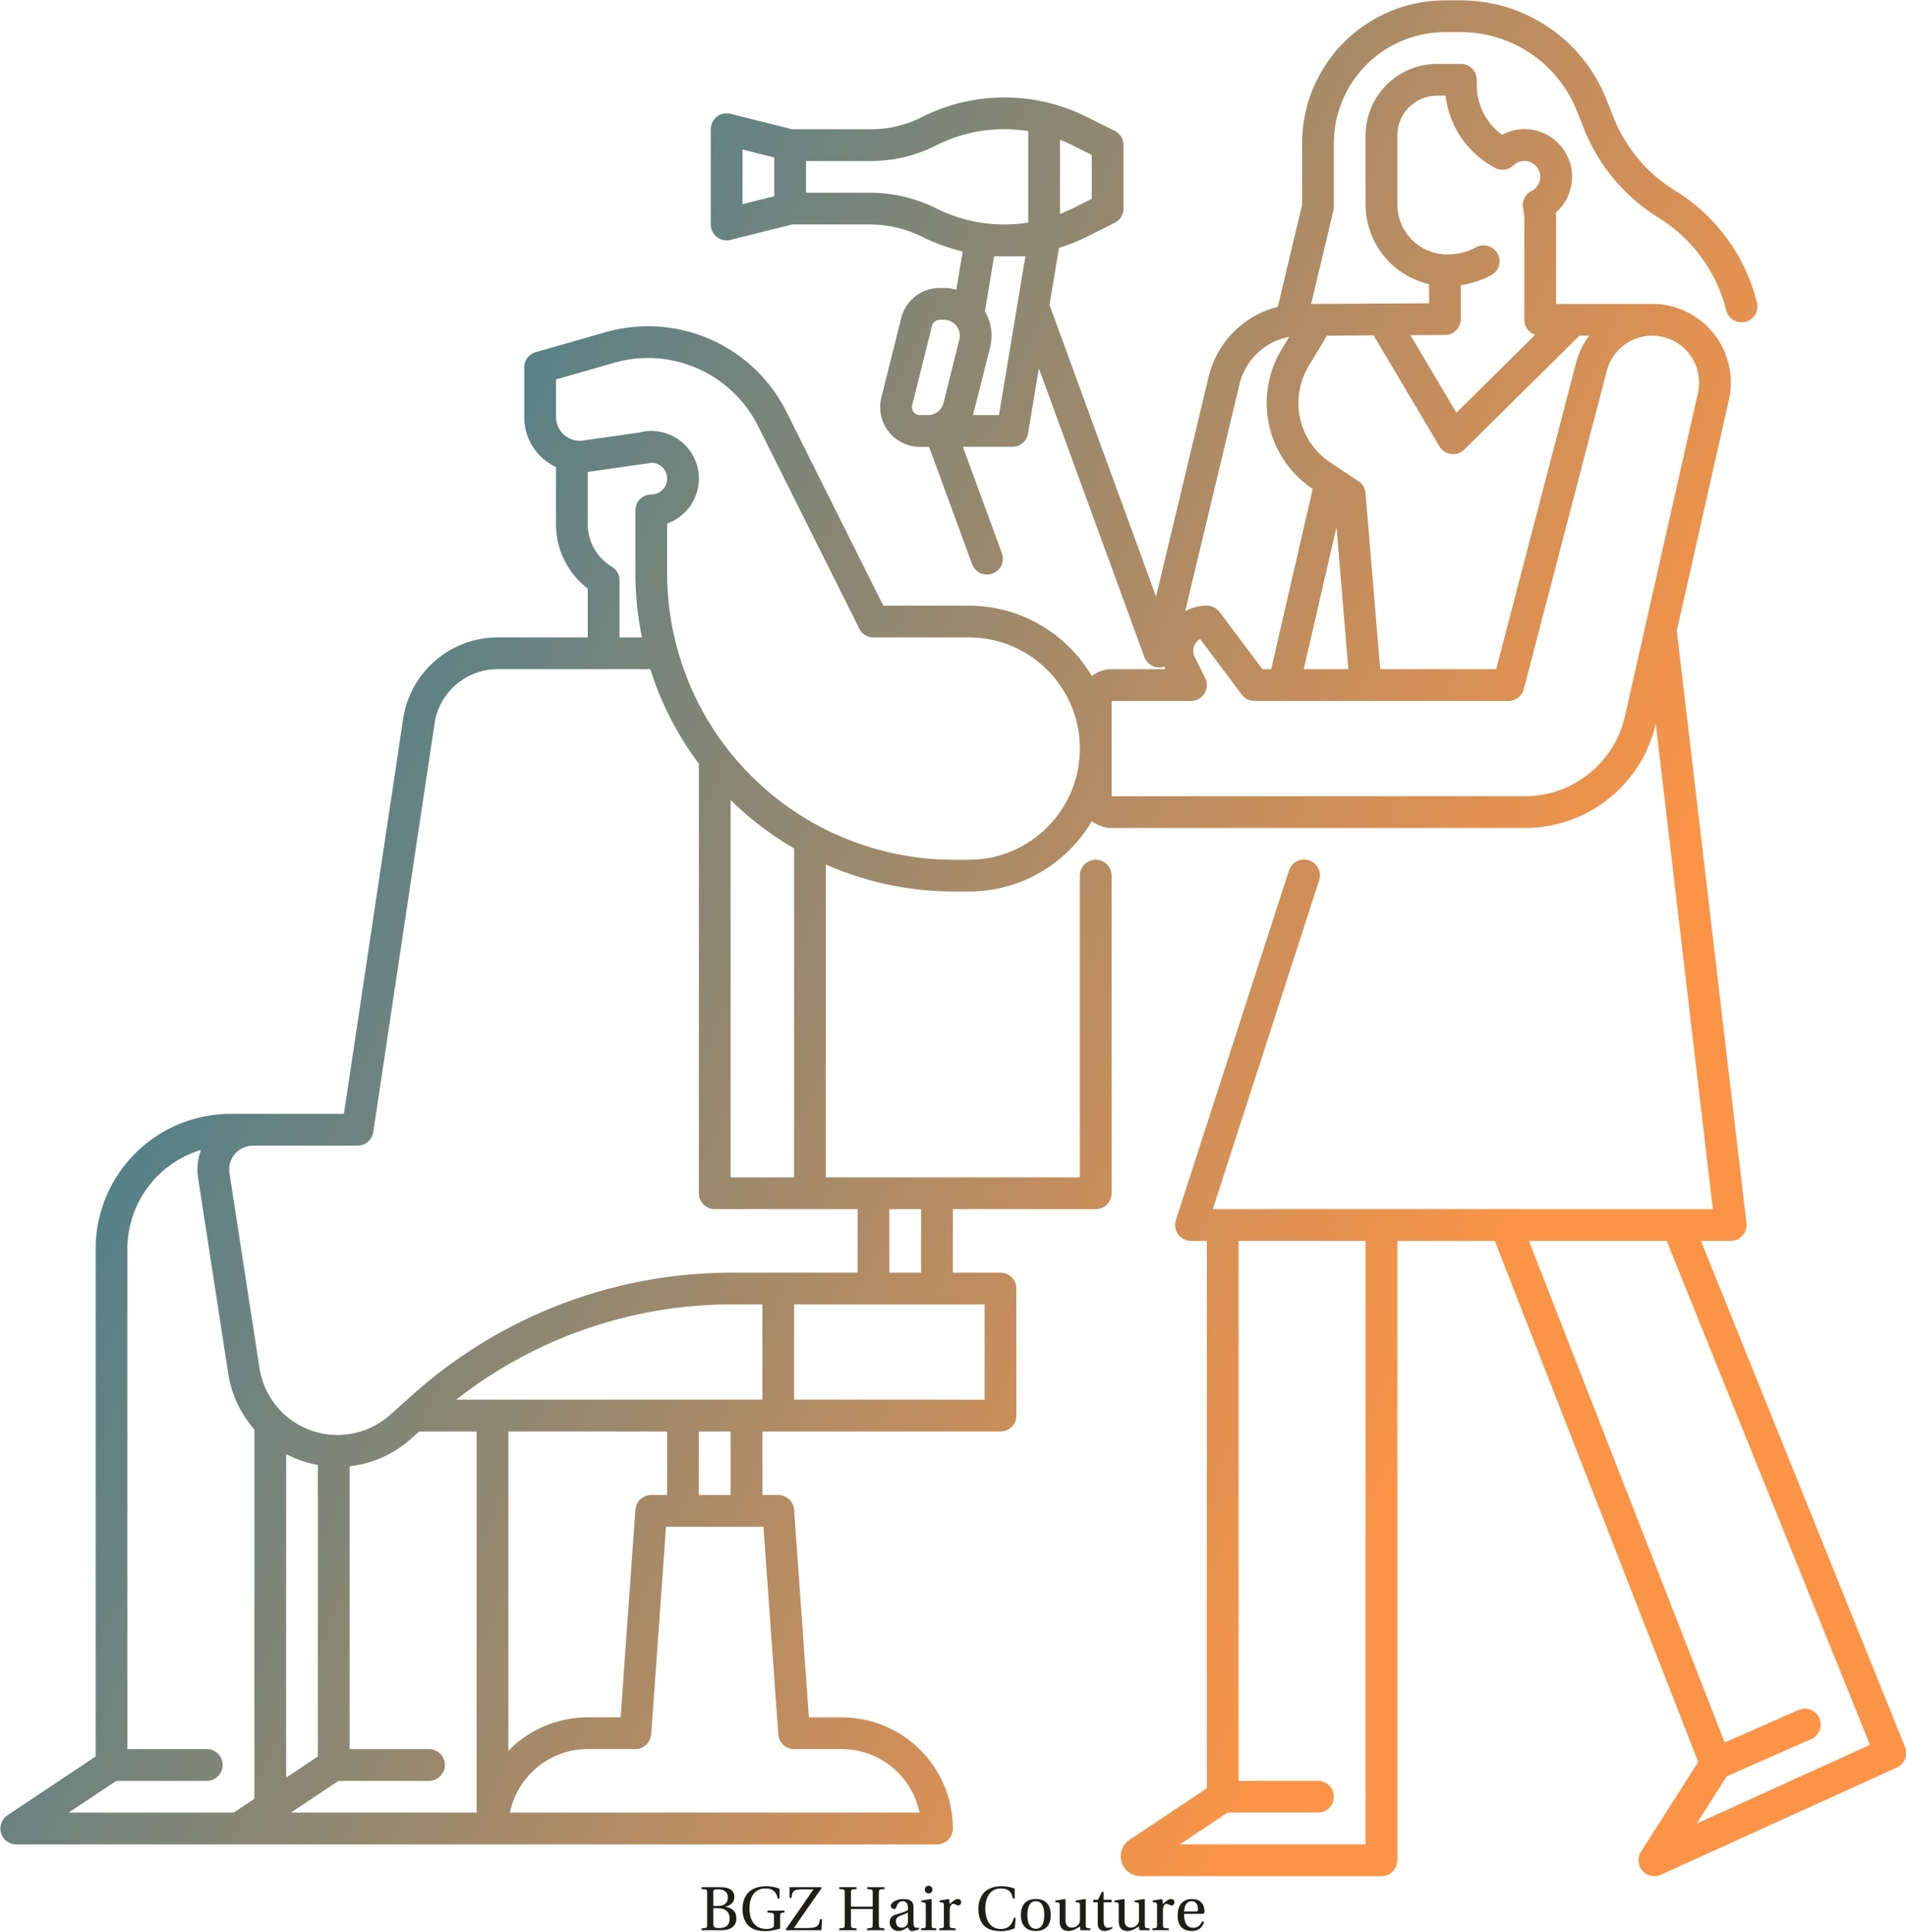 <svg data-v-423bf9ae="" xmlns="http://www.w3.org/2000/svg" viewBox="0 0 2520.941 2554" class="iconAbove"><!----><!----><!----><g data-v-423bf9ae="" id="bb951077-d72d-4187-8639-fe5367477cea" fill="#1F1E1A" transform="matrix(5.871,0,0,5.871,925.011,2490.224)"><path d="M0.49 10.50L4.83 10.50C6.96 10.50 8.33 9.73 8.33 7.78C8.33 6.13 7.15 5.40 5.80 5.22L5.80 5.19C7.11 4.93 7.88 4.12 7.88 3.04C7.88 2.27 7.57 1.69 7.01 1.32C6.47 0.95 5.66 0.81 4.54 0.81L0.49 0.81L0.49 1.22C1.72 1.30 1.75 1.33 1.75 2.11L1.75 9.20C1.75 9.98 1.72 10.01 0.49 10.09ZM3.14 8.93L3.14 5.53L4.14 5.53C5.88 5.53 6.83 6.40 6.83 7.88C6.83 9.56 5.68 10.01 4.48 10.01C3.36 10.01 3.14 9.80 3.14 8.93ZM3.14 5.04L3.14 2.00C3.14 1.40 3.18 1.30 4.27 1.30C5.29 1.30 6.41 1.68 6.41 3.12C6.41 4.49 5.53 5.04 4.07 5.04ZM9.72 5.84C9.72 7.64 10.43 9.09 11.45 9.81C12.52 10.56 13.75 10.71 14.98 10.71C15.96 10.71 17.32 10.40 18.20 10.12L18.20 7.36C18.20 6.66 18.27 6.59 19.19 6.50L19.19 6.09L15.33 6.09L15.33 6.50C16.74 6.59 16.81 6.68 16.81 7.36L16.81 9.25C16.81 9.74 16.63 9.90 16.34 10.01C15.97 10.15 15.58 10.22 15.11 10.22C11.89 10.22 11.28 7.36 11.28 5.61C11.28 3.40 12.17 1.09 14.92 1.09C16.46 1.09 17.36 1.79 17.65 3.37L18.07 3.37L18.07 1.18C17.39 0.84 16.18 0.60 15.06 0.60C12.96 0.60 11.56 1.29 10.77 2.32C10.05 3.26 9.72 4.38 9.72 5.84ZM19.45 10.32L19.52 10.50L27.50 10.50L27.64 8.01L27.19 8.01C26.94 9.76 26.28 10.01 24.12 10.01L21.29 10.01C23.34 7 25.44 4.00 27.55 0.99L27.47 0.81L20.31 0.81L20.31 3.22L20.76 3.22C20.93 1.61 21.28 1.30 23.20 1.30L25.70 1.30C23.66 4.30 21.56 7.31 19.45 10.32ZM31.50 10.50L35.41 10.50L35.41 10.09C34.19 10.01 34.15 9.98 34.15 9.20L34.15 5.73L39.05 5.73L39.05 9.20C39.05 9.98 39.02 10.01 37.79 10.09L37.79 10.50L41.69 10.50L41.69 10.09C40.47 10.01 40.43 9.98 40.43 9.20L40.43 2.11C40.43 1.33 40.47 1.30 41.69 1.22L41.69 0.81L37.79 0.81L37.79 1.22C39.02 1.30 39.05 1.33 39.05 2.11L39.05 5.19L34.15 5.19L34.15 2.11C34.15 1.33 34.19 1.30 35.41 1.22L35.41 0.81L31.50 0.81L31.50 1.22C32.73 1.30 32.76 1.33 32.76 2.11L32.76 9.20C32.76 9.98 32.73 10.01 31.50 10.09ZM42.87 8.68C42.87 9.73 43.57 10.67 44.88 10.67C45.70 10.67 46.52 10.12 46.97 9.83C47.17 10.35 47.39 10.67 47.88 10.67C48.40 10.67 49 10.51 49.53 10.25L49.45 9.91C49.25 9.95 48.94 9.98 48.73 9.93C48.48 9.87 48.24 9.60 48.24 8.72L48.24 5.33C48.24 4.52 48.06 3.47 45.95 3.47C44.37 3.47 43.12 4.30 43.12 5.07C43.12 5.52 43.64 5.73 43.90 5.73C44.20 5.73 44.28 5.57 44.35 5.33C44.66 4.30 45.23 3.96 45.79 3.96C46.34 3.96 46.98 4.24 46.98 5.36L46.98 5.95C46.63 6.31 45.28 6.66 44.17 7.01C43.16 7.32 42.87 8.02 42.87 8.68ZM44.28 8.48C44.28 7.83 44.59 7.49 45.37 7.20C45.93 6.99 46.68 6.72 46.98 6.52L46.98 8.50C46.98 9.63 46.12 9.93 45.57 9.93C44.70 9.93 44.28 9.31 44.28 8.48ZM50.79 1.34C50.79 1.85 51.14 2.20 51.65 2.20C52.15 2.20 52.50 1.85 52.50 1.34C52.50 0.84 52.15 0.49 51.65 0.49C51.14 0.49 50.79 0.84 50.79 1.34ZM49.95 10.50L53.37 10.50L53.37 10.09C52.37 10.02 52.32 10.00 52.32 9.28L52.32 3.56L52.22 3.47L50.02 3.82L50.02 4.17L50.55 4.24C50.92 4.30 51.00 4.37 51.00 4.87L51.00 9.28C51.00 10.00 50.96 10.02 49.95 10.09ZM54.03 10.50L57.72 10.50L57.72 10.09C56.48 10.02 56.39 10.00 56.39 9.28L56.39 6.01C56.39 4.93 56.87 4.56 57.19 4.56C57.41 4.56 57.65 4.65 58.06 4.87C58.16 4.93 58.27 4.94 58.34 4.94C58.67 4.94 58.98 4.59 58.98 4.16C58.98 3.85 58.79 3.47 58.24 3.47C57.74 3.47 57.32 3.78 56.39 4.59L56.22 3.47L54.10 3.82L54.10 4.17L54.63 4.24C54.99 4.30 55.08 4.37 55.08 4.87L55.08 9.28C55.08 10.00 55.01 10.02 54.03 10.09ZM62.85 5.73C62.85 7.36 63.34 8.68 64.18 9.52C65.04 10.39 66.42 10.71 67.98 10.71C69.10 10.71 70.39 10.40 71.06 10.04L71.26 7.70L70.84 7.70C70.45 9.16 69.73 10.22 67.90 10.22C65.02 10.22 64.41 7.38 64.41 5.68C64.41 3.39 65.32 1.09 67.93 1.09C69.36 1.09 70.35 1.68 70.62 3.33L71.04 3.33L71.04 1.15C70.41 0.85 69.34 0.60 68.07 0.60C66.35 0.60 64.96 1.11 64.12 2.04C63.32 2.94 62.85 4.14 62.85 5.73ZM72.44 7.07C72.44 9.34 73.54 10.67 75.80 10.67C78.05 10.67 79.16 9.34 79.16 7.07C79.16 4.80 78.05 3.47 75.80 3.47C73.54 3.47 72.44 4.80 72.44 7.07ZM73.89 7.07C73.89 5.14 74.51 3.96 75.80 3.96C77.08 3.96 77.70 5.14 77.70 7.07C77.70 9.00 77.08 10.18 75.80 10.18C74.51 10.18 73.89 9.00 73.89 7.07ZM80.19 4.17L80.72 4.24C81.09 4.30 81.17 4.37 81.17 4.87L81.17 8.57C81.17 10.18 82.12 10.67 83.16 10.67C84.35 10.67 85.32 9.86 85.72 9.66L85.86 10.50L88.10 10.50L88.10 10.09C87.14 10.02 87.05 10.00 87.05 9.28L87.05 3.56L86.95 3.47L84.76 3.82L84.76 4.17L85.29 4.24C85.65 4.30 85.74 4.37 85.74 4.87L85.74 8.02C85.74 8.41 85.69 8.72 85.62 8.86C85.30 9.51 84.63 9.91 83.90 9.91C83.09 9.91 82.49 9.41 82.49 8.32L82.49 3.56L82.39 3.47L80.19 3.82ZM88.75 4.20L89.75 4.20L89.75 9.07C89.75 10.50 90.82 10.67 91.31 10.67C92.02 10.67 92.69 10.30 93.10 10.05L92.99 9.76C92.65 9.90 92.34 9.94 91.99 9.94C91.52 9.94 91.07 9.60 91.07 8.54L91.07 4.20L92.88 4.20L92.88 3.64L91.07 3.64L91.07 1.88L90.66 1.88L89.81 3.64L88.75 3.64ZM93.49 4.17L94.02 4.24C94.39 4.30 94.47 4.37 94.47 4.87L94.47 8.57C94.47 10.18 95.42 10.67 96.46 10.67C97.65 10.67 98.62 9.86 99.02 9.66L99.16 10.50L101.40 10.50L101.40 10.09C100.44 10.02 100.35 10.00 100.35 9.28L100.35 3.56L100.25 3.47L98.06 3.82L98.06 4.17L98.59 4.24C98.95 4.30 99.04 4.37 99.04 4.87L99.04 8.02C99.04 8.41 98.99 8.72 98.92 8.86C98.60 9.51 97.93 9.91 97.20 9.91C96.39 9.91 95.79 9.41 95.79 8.32L95.79 3.56L95.69 3.47L93.49 3.82ZM102.06 10.50L105.76 10.50L105.76 10.09C104.51 10.02 104.43 10.00 104.43 9.28L104.43 6.01C104.43 4.93 104.90 4.56 105.22 4.56C105.45 4.56 105.69 4.65 106.09 4.87C106.19 4.93 106.30 4.94 106.37 4.94C106.71 4.94 107.02 4.59 107.02 4.16C107.02 3.85 106.82 3.47 106.27 3.47C105.77 3.47 105.35 3.78 104.43 4.59L104.26 3.47L102.13 3.82L102.13 4.17L102.66 4.24C103.03 4.30 103.11 4.37 103.11 4.87L103.11 9.28C103.11 10.00 103.04 10.02 102.06 10.09ZM107.74 7.13C107.74 9.34 108.70 10.67 110.98 10.67C112.53 10.67 113.33 9.80 113.71 8.69L113.29 8.47C112.90 9.28 112.36 9.95 111.26 9.95C109.52 9.95 109.17 8.27 109.20 6.82L113.23 6.82C113.53 6.82 113.79 6.75 113.79 6.29C113.79 5.46 113.53 3.47 110.96 3.47C108.78 3.47 107.74 5.03 107.74 7.13ZM109.21 6.29C109.21 5.71 109.42 3.96 110.88 3.96C112.18 3.96 112.34 5.29 112.34 5.84C112.34 6.10 112.25 6.29 111.86 6.29Z"></path></g><defs data-v-423bf9ae=""><linearGradient data-v-423bf9ae="" gradientTransform="rotate(25)" id="3e3ee9f2-cb7b-4226-bff8-0ab014103954" x1="0%" y1="0%" x2="100%" y2="0%"><stop data-v-423bf9ae="" offset="0%" style="stop-color: rgb(9, 120, 166); stop-opacity: 1;"></stop><stop data-v-423bf9ae="" offset="100%" style="stop-color: rgb(251, 148, 71); stop-opacity: 1;"></stop></linearGradient></defs><g data-v-423bf9ae="" id="96d74773-7fc5-450e-afb8-6d0c826a2c75" transform="matrix(5.249,0,0,5.249,-83.462,-102.127)" stroke="none" fill="url(#3e3ee9f2-cb7b-4226-bff8-0ab014103954)"><path d="M495.939 459.5L444.5 332h7.5a4 4 0 003.973-4.467l-17.556-149.221 13.127-58.134A19.813 19.813 0 00432.218 96c-.289 0-.573.024-.86.036-.119-.011-.235-.036-.358-.036h-23V75.03q0-1.008-.084-2.007A12 12 0 00394.365 53.4 15.615 15.615 0 01388 40.81v-1.26a4 4 0 00-4-4h-6a18.021 18.021 0 00-18 18v17.42a20.6 20.6 0 0016 20.048v4.836L347.979 96h-1.7l5.616-23.517a4.033 4.033 0 00.109-.929v-16a28.033 28.033 0 0128-28h4a31.435 31.435 0 0129.2 19.775l1.9 4.751A46.584 46.584 0 00433.8 74.286 38.3 38.3 0 01450.864 97.6a4 4 0 107.762-1.938A46.307 46.307 0 00438 67.474 38.019 38.019 0 01422.523 49.1l-1.9-4.749A39.437 39.437 0 00384 19.55h-4a36.041 36.041 0 00-36 36v15.533l-6.125 25.651a23.9 23.9 0 00-17.435 17.675l-13.24 55.3-26.852-73.466 2.39-14.343a46.124 46.124 0 007-2.8l7.056-3.527A4 4 0 00299 72V56a4 4 0 00-2.211-3.578l-7.056-3.522a46.355 46.355 0 00-41.466 0l-.39.194A27.7 27.7 0 01235.548 52h-20.057l-15.521-3.88A4 4 0 00195 52v24a4 4 0 004 4 3.958 3.958 0 00.97-.12L215.491 76h19.62a29.579 29.579 0 0113.156 3.105 46.385 46.385 0 0010.214 3.676l-1.608 9.642a12.084 12.084 0 00-3.119-.423h-1.069a9.986 9.986 0 00-9.7 7.575l-5 20a10 10 0 009.7 12.426h2.069c.085 0 .168-.009.253-.011l10.834 29.556a4 4 0 007.512-2.753L258.531 132H271a4 4 0 003.945-3.342l2.735-16.41 26.563 72.675A4 4 0 00308 187.55c.077 0 .155 0 .232-.007a3.973 3.973 0 001.064-.22c.082.226.152.455.25.677H296a7.954 7.954 0 00-4.985 1.754A36.01 36.01 0 00260 172h-21.527l-24.416-48.842a38.978 38.978 0 00-45.557-20.034l-17.6 5.03A4 4 0 00148 112v12.47a13.872 13.872 0 008 12.629v14.321a20.42 20.42 0 008 16.293V180h-22.78a24.129 24.129 0 00-23.726 20.436L102.556 300H74a34.038 34.038 0 00-34 34v127.859l-22.219 14.813A4 4 0 0020 484h232a4 4 0 004-4 28.032 28.032 0 00-28-28h-8.275l-3.735-52.285A4 4 0 00212 396h-4v-16h60a4 4 0 004-4v-32a4 4 0 00-4-4h-12v-16h36a4 4 0 004-4v-80a4 4 0 00-8 0v76h-64v-78.8a80.086 80.086 0 0032.25 6.8H260a35.766 35.766 0 0025.458-10.542 36.151 36.151 0 005.58-7.195A7.953 7.953 0 00296 228h104.019a33.812 33.812 0 0033.1-26.251L447.5 324h-126l26.78-82.769a4 4 0 10-7.611-2.462l-28.473 88A4 4 0 00316 332h4v137.859l-19.471 12.981A5 5 0 00303.3 492H364a4 4 0 004-4v-16a3.849 3.849 0 00-.045-.446H368V332h24.568l51.249 131.247-14.418 22.6a4 4 0 005.027 5.793l59.459-27a4 4 0 002.054-5.14zM291 58.472v11.056l-4.845 2.422A37.972 37.972 0 01283 73.335v-18.67c1.07.419 2.128.871 3.155 1.385zm-88-1.349l8 2v9.754l-8 2zM235.111 68H219v-8h16.548a35.748 35.748 0 0015.907-3.755l.39-.2A38 38 0 01275 52.49v23.02a38 38 0 01-23.155-3.56A37.614 37.614 0 00235.111 68zm11 55.231a1.968 1.968 0 01-.363-1.716l5-20a2 2 0 011.94-1.514h1.069a4 4 0 013.88 4.97l-4 16a3.994 3.994 0 01-3.88 3.029h-2.069a1.97 1.97 0 01-1.58-.769zm21.5.769h-6.547c.125-.355 4.332-17.089 4.332-17.089a11.909 11.909 0 00-1.325-9.027L266.388 84h7.89zm85.06 28.217L355.653 188h-11.236zM363.681 188l-3.695-44.332a4 4 0 00-1.769-3l-7.149-4.758a17.983 17.983 0 01-5.438-24.193l4.635-7.717 11.76-.073 16.592 27.962a4 4 0 006.253.8L413.894 104h2.436a19.728 19.728 0 00-3.284 6.812L392.909 188zm16.34-84.167a4 4 0 003.979-4v-8.545a23.419 23.419 0 007.643-2.511 4 4 0 00-3.784-7.049 15.231 15.231 0 01-7.279 1.822A12.594 12.594 0 01368 70.97V53.55a10.011 10.011 0 0110-10h2.16a23.608 23.608 0 0011.883 17.859c.06.033.121.065.175.1a4 4 0 005.02-.4A4 4 0 01404 64a3.951 3.951 0 01-2.185 3.555 4 4 0 00-2.124 4.377 15.465 15.465 0 01.309 3.1V100a3.986 3.986 0 002.739 3.777l-19.853 19.628-11.586-19.527zm-51.8 12.438a15.927 15.927 0 0112.536-11.978l-1.987 3.307a25.98 25.98 0 007.863 34.966l.047.031L336.208 188H334l-10.8-14.4a4 4 0 00-3.2-1.6 11.391 11.391 0 00-5.453 1.383zm-158.148 45.918A12.5 12.5 0 01164 151.42v-13.093l16.236-2.32A4 4 0 01180 144a4 4 0 00-4 4v15.75a80.418 80.418 0 001.667 16.25H172v-14.39a4 4 0 00-1.927-3.421zM106 308a4 4 0 003.956-3.406l15.45-102.974A16.08 16.08 0 01141.22 188h38.54a80.553 80.553 0 006.816 15.564 79.693 79.693 0 005.441 8.269c0 .057-.017.11-.017.167v108a4 4 0 004 4h36v16h-31.65a120.506 120.506 0 00-80.15 30.471l-6.058 5.389a19.884 19.884 0 01-32.861-11.839l-7.559-49.107A6 6 0 0179.66 308zm24.853 64a112.5 112.5 0 0169.5-24H208v24zM88 385.711a28.685 28.685 0 008 2.736v73.412l-8 5.334v-81.482zM45.211 468H68a4 4 0 000-8H48V334a26.042 26.042 0 0118.558-24.909 13.982 13.982 0 00-.742 7.037l7.561 49.111A27.733 27.733 0 0080 379.483v93.043L74.789 476H33.211zm56 0H124a4 4 0 000-8h-20v-71.236a27.676 27.676 0 0015.458-6.925l2.067-1.839H136v96H89.211zM144 460.431V380h40v16h-4a4 4 0 00-3.99 3.715L172.275 452H164a27.912 27.912 0 00-20 8.431zm68.01-4.146A4 4 0 00216 460h12a20.037 20.037 0 0119.6 16H144.4a20.037 20.037 0 0119.6-16h12a4 4 0 003.99-3.715L183.725 404h24.55zM200 396h-8v-16h8zm64-24h-48v-24h48zm-16-48v16h-8v-16zm-32-8h-16v-95.046a80.557 80.557 0 0016 12.192zm63.8-88.2A27.82 27.82 0 01260 236h-3.75A72.232 72.232 0 01184 163.75v-12.436A12 12 0 00180.084 128h-.153a11.909 11.909 0 00-3 .4l-14.091 2.013a6 6 0 01-6.84-5.943v-9.453l14.7-4.2a31 31 0 0136.2 15.922l25.52 51.05A4 4 0 00236 180h24a28 28 0 0119.8 47.8zm120.219-7.8H296v-24h20a4 4 0 003.578-5.789l-2.634-5.267a3.37 3.37 0 01.15-3.324 3.516 3.516 0 011.228-1.191L328.8 194.4a4 4 0 003.2 1.6h64a4 4 0 003.87-2.99l20.916-80.178a11.814 11.814 0 0122.955 5.584l-18.36 81.311A25.861 25.861 0 01400.019 220zm-39.974 251.554A3.849 3.849 0 00360 472v12h-46.789l12-8H348a4 4 0 000-8h-20V332h32v139.554zm83.351 7.227l7.612-11.932 21.273-9.372a4 4 0 00-3.224-7.322l-18.569 8.181L401.155 332h34.717l51.215 126.938z"></path></g><!----></svg>